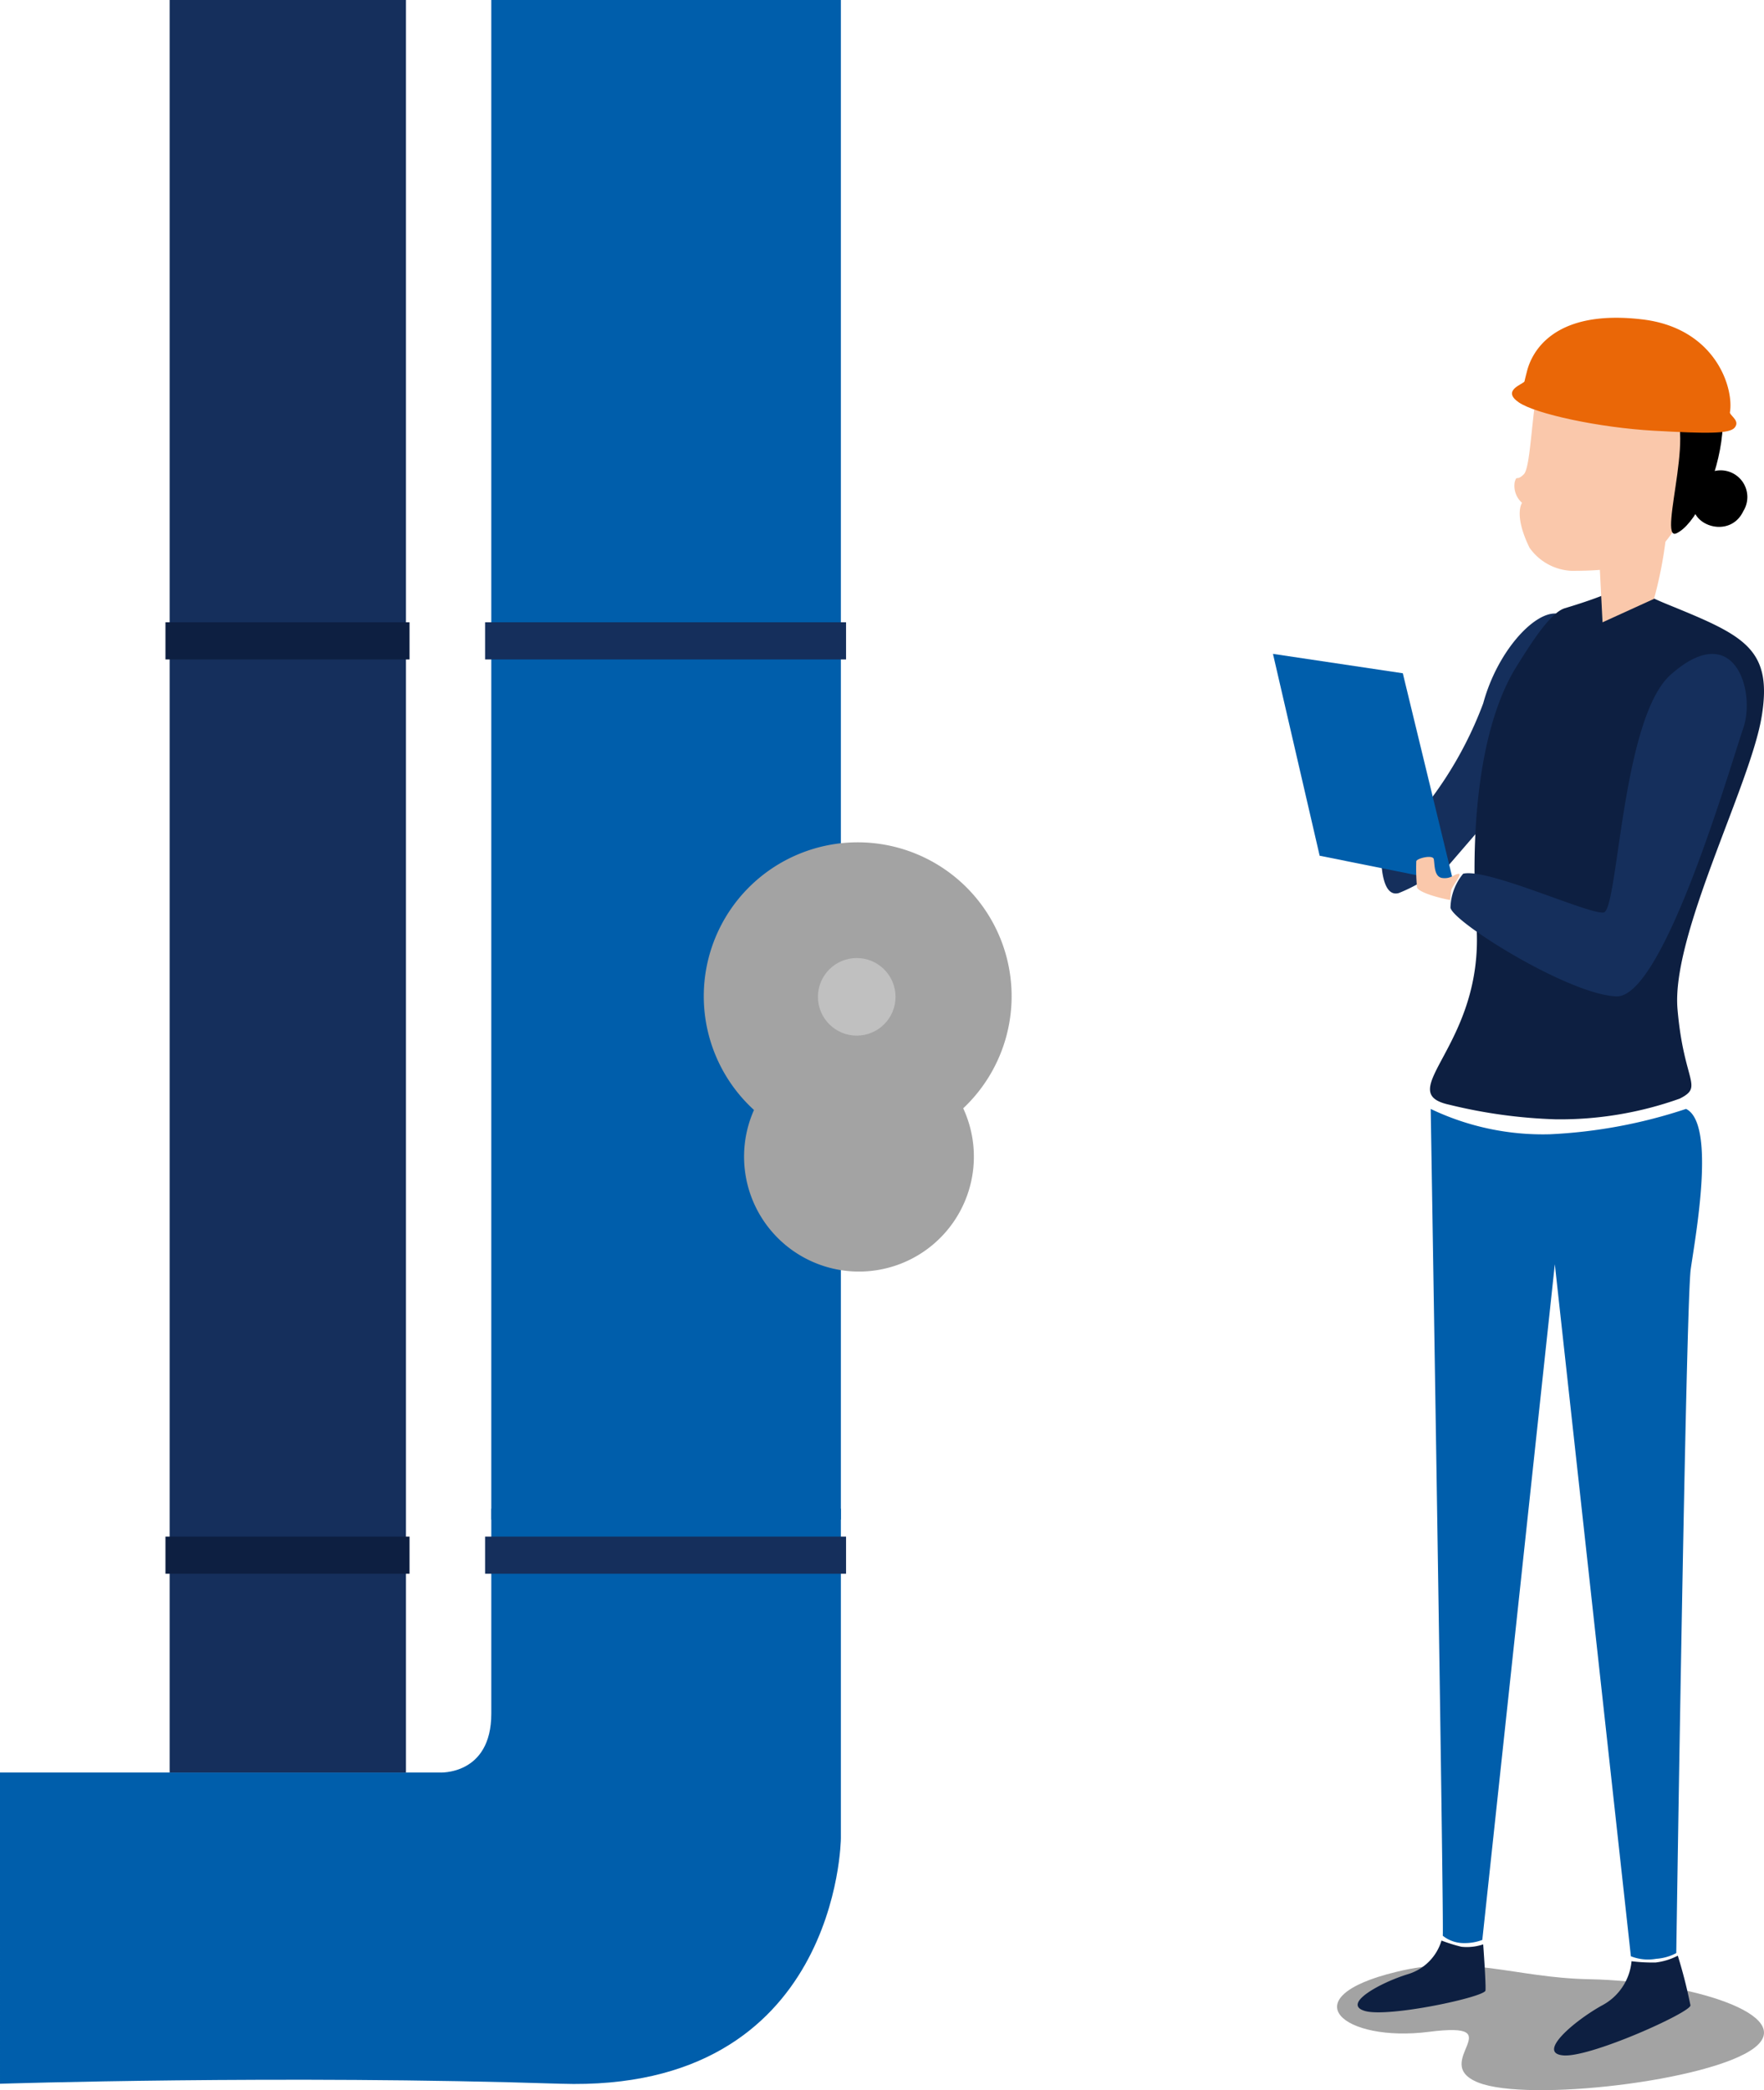 <svg xmlns="http://www.w3.org/2000/svg" width="77.575" height="91.918" viewBox="0 0 77.575 91.918"><g transform="translate(0)"><g transform="translate(0 66.347)"><path d="M1381.911,253.684v14.5s-.083,11.185-12.317,10.789-24.662,0-24.662,0V265.287h19.325s2.281.139,2.281-2.593v-9.011Z" transform="translate(-1344.932 -253.684)" fill="#005eab"/></g><g transform="translate(60.743 37.698)"><path d="M1453.872,202.3s-.028,1.812.775,1.578a7.26,7.26,0,0,0,1.885-1.115Z" transform="translate(-1453.872 -202.304)" fill="#152f5c"/></g><g transform="translate(62.277 26.98)"><path d="M1462.778,183.083c-.982-.067-2.588,1.673-3.206,3.948a16.806,16.806,0,0,1-2.949,5.018l1.405,2.13,3.552-4.121Z" transform="translate(-1456.622 -183.081)" fill="#152f5c"/></g><g transform="translate(58.8 86.425)"><path d="M1461.468,290.306c4.461.089,9.178,1.589,7.249,3.033s-9.936,2.381-12.122,1.511,1.584-2.71-2.169-2.23-6.133-1.505-1.433-2.637C1456.121,289.2,1458.218,290.245,1461.468,290.306Z" transform="translate(-1450.386 -289.692)" fill="#a3a3a3"/></g><g transform="translate(62.89 25.697)"><path d="M1468.154,181.657c3.345,1.366,4.65,1.918,4.148,4.946s-3.976,9.607-3.7,12.852,1.17,3.4.095,3.942a15.678,15.678,0,0,1-5.442.909,22.461,22.461,0,0,1-4.684-.641c-2.582-.558,1.555-2.593,1.188-7.923-.268-3.9.056-8.626,1.773-11.364.613-.981,1.472-2.353,2.113-2.548C1468.054,180.509,1465.1,180.414,1468.154,181.657Z" transform="translate(-1457.721 -180.779)" fill="#0d1f41"/></g><g transform="translate(70.334 22.735)"><path d="M1473.994,176.43a18.246,18.246,0,0,1-.518,2.637l-2.264,1.032-.139-2.743a3.377,3.377,0,0,0,.9-1.673C1472,174.919,1473.994,176.43,1473.994,176.43Z" transform="translate(-1471.072 -175.467)" fill="#fac8ab"/></g><g transform="translate(66.602 14.946)"><path d="M1465.551,162.784c-.43,1.673-.435,4.3-.764,4.628s-.3,0-.4.346a1,1,0,0,0,.324.909s-.385.513.329,1.974a2.392,2.392,0,0,0,1.84,1.015c2.23,0,3.8-.245,4.756-2.258l.033-.073c1.115-2.381,2.7-6.557-1.227-7.5S1465.7,162.227,1465.551,162.784Z" transform="translate(-1464.378 -161.499)" fill="#fac8ab"/></g><g transform="translate(67.464 14.627)"><path d="M1466.107,163.3c.769.786,3.78.942,5.526.92s-.357,5.972.558,5.531c1.555-.725,3.685-7.2,0-8.364s-5.492.19-5.916.658S1465.834,163.022,1466.107,163.3Z" transform="translate(-1465.925 -160.927)"/></g><g transform="translate(59.701 85.339)"><path d="M1455.694,287.744a7.356,7.356,0,0,0,.875.273,2.229,2.229,0,0,0,.959-.106s.128,1.745.1,2.03-4.266,1.2-5.3.9.652-1.238,1.884-1.617A2.2,2.2,0,0,0,1455.694,287.744Z" transform="translate(-1452.003 -287.744)" fill="#0d1f41"/></g><g transform="translate(68.345 86.008)"><path d="M1470.91,289.184a7.3,7.3,0,0,0,1.064.056,2.846,2.846,0,0,0,.97-.3,21.772,21.772,0,0,1,.557,2.186c0,.312-4.371,2.286-5.576,2.2s.429-1.494,1.673-2.191A2.45,2.45,0,0,0,1470.91,289.184Z" transform="translate(-1467.505 -288.944)" fill="#0d1f41"/></g><g transform="translate(62.918 48.767)"><path d="M1457.772,222.154s.591,36.042.53,36.36a1.48,1.48,0,0,0,.953.323,2.14,2.14,0,0,0,.786-.139l3.189-29.714,3.345,30.433a2.063,2.063,0,0,0,1.115.111,2.179,2.179,0,0,0,.881-.251s.424-28.593.636-30.076,1.115-6.4-.206-7.048a22.206,22.206,0,0,1-5.983,1.115A11.428,11.428,0,0,1,1457.772,222.154Z" transform="translate(-1457.772 -222.154)" fill="#005eab"/></g><g transform="translate(55.981 28.755)"><path d="M1445.332,186.264l5.71.853,2.231,9.206-5.888-1.182Z" transform="translate(-1445.332 -186.264)" fill="#005eab"/></g><g transform="translate(63.774 28.758)"><path d="M1469.006,187.181c-2.169,1.924-2.308,10.365-2.95,10.46s-5.091-1.963-6.178-1.706a2.435,2.435,0,0,0-.558,1.494c.117.641,5.219,3.831,7.3,3.9s5.018-10.182,5.576-11.793S1471.817,184.689,1469.006,187.181Z" transform="translate(-1459.307 -186.27)" fill="#152f5c"/></g><g transform="translate(62.277 37.685)"><path d="M1458.127,204.178c-.636-.117-1.411-.362-1.466-.558a8.825,8.825,0,0,1-.033-1.143c0-.128.725-.312.77-.1s0,.786.379.831.507-.167.708-.184-.3.558-.323.742A3.152,3.152,0,0,0,1458.127,204.178Z" transform="translate(-1456.622 -202.281)" fill="#fac8ab"/></g><g transform="translate(67.009 13.974)"><path d="M1465.612,163.34a53.722,53.722,0,0,0,8.269,1.054c.742-.162.429-4.093-3.558-4.567s-4.879,1.528-5.068,2.269S1464.955,163.139,1465.612,163.34Z" transform="translate(-1465.109 -159.755)" fill="#ea6707"/></g><g transform="translate(66.493 16.778)"><path d="M1464.735,164.784c-.118.139-1,.4-.257.914s3.552,1.115,5.933,1.249,3.346.139,3.568-.139-.128-.468-.217-.647S1464.735,164.784,1464.735,164.784Z" transform="translate(-1464.184 -164.784)" fill="#ea6707"/></g><g transform="translate(74.45 20.657)"><path d="M1479.144,171.893a1.174,1.174,0,0,1,1.522,1.673c-.658,1.388-2.855.457-2.03-.859C1479.155,171.9,1478.759,172.122,1479.144,171.893Z" transform="translate(-1478.453 -171.741)"/></g><g transform="translate(21.606 0)"><rect width="15.373" height="66.827" transform="translate(0)" fill="#005eab"/></g><g transform="translate(21.333 67.574)"><rect width="15.874" height="1.634" transform="translate(0 0)" fill="#152f5c"/></g><g transform="translate(21.333 27.366)"><rect width="15.874" height="1.634" transform="translate(0)" fill="#152f5c"/></g><g transform="translate(7.46 0)"><rect width="10.393" height="77.95" fill="#152f5c"/></g><g transform="translate(7.276 67.574)"><rect width="10.734" height="1.634" transform="translate(0 0)" fill="#0d1f41"/></g><g transform="translate(7.276 27.366)"><rect width="10.734" height="1.634" fill="#0d1f41"/></g><g transform="translate(30.947 37.04)"><path d="M1411.991,203.109a6.769,6.769,0,1,0,0,9.573l0,0A6.769,6.769,0,0,0,1411.991,203.109Zm-7.968,7.962a5.053,5.053,0,1,0,.006-.005l-.006-.006Z" transform="translate(-1400.433 -201.124)" fill="#a3a3a3"/></g><g transform="translate(34.084 40.331)"><rect width="9.579" height="0.463" transform="translate(0 6.774) rotate(-45)" fill="#a3a3a3"/></g><g transform="translate(34.126 40.292)"><rect width="0.463" height="9.579" transform="translate(0 0.327) rotate(-45)" fill="#a3a3a3"/></g><g transform="translate(35.97 42.131)"><ellipse cx="1.706" cy="1.706" rx="1.706" ry="1.706" transform="translate(0 0)" fill="silver"/></g></g></svg>